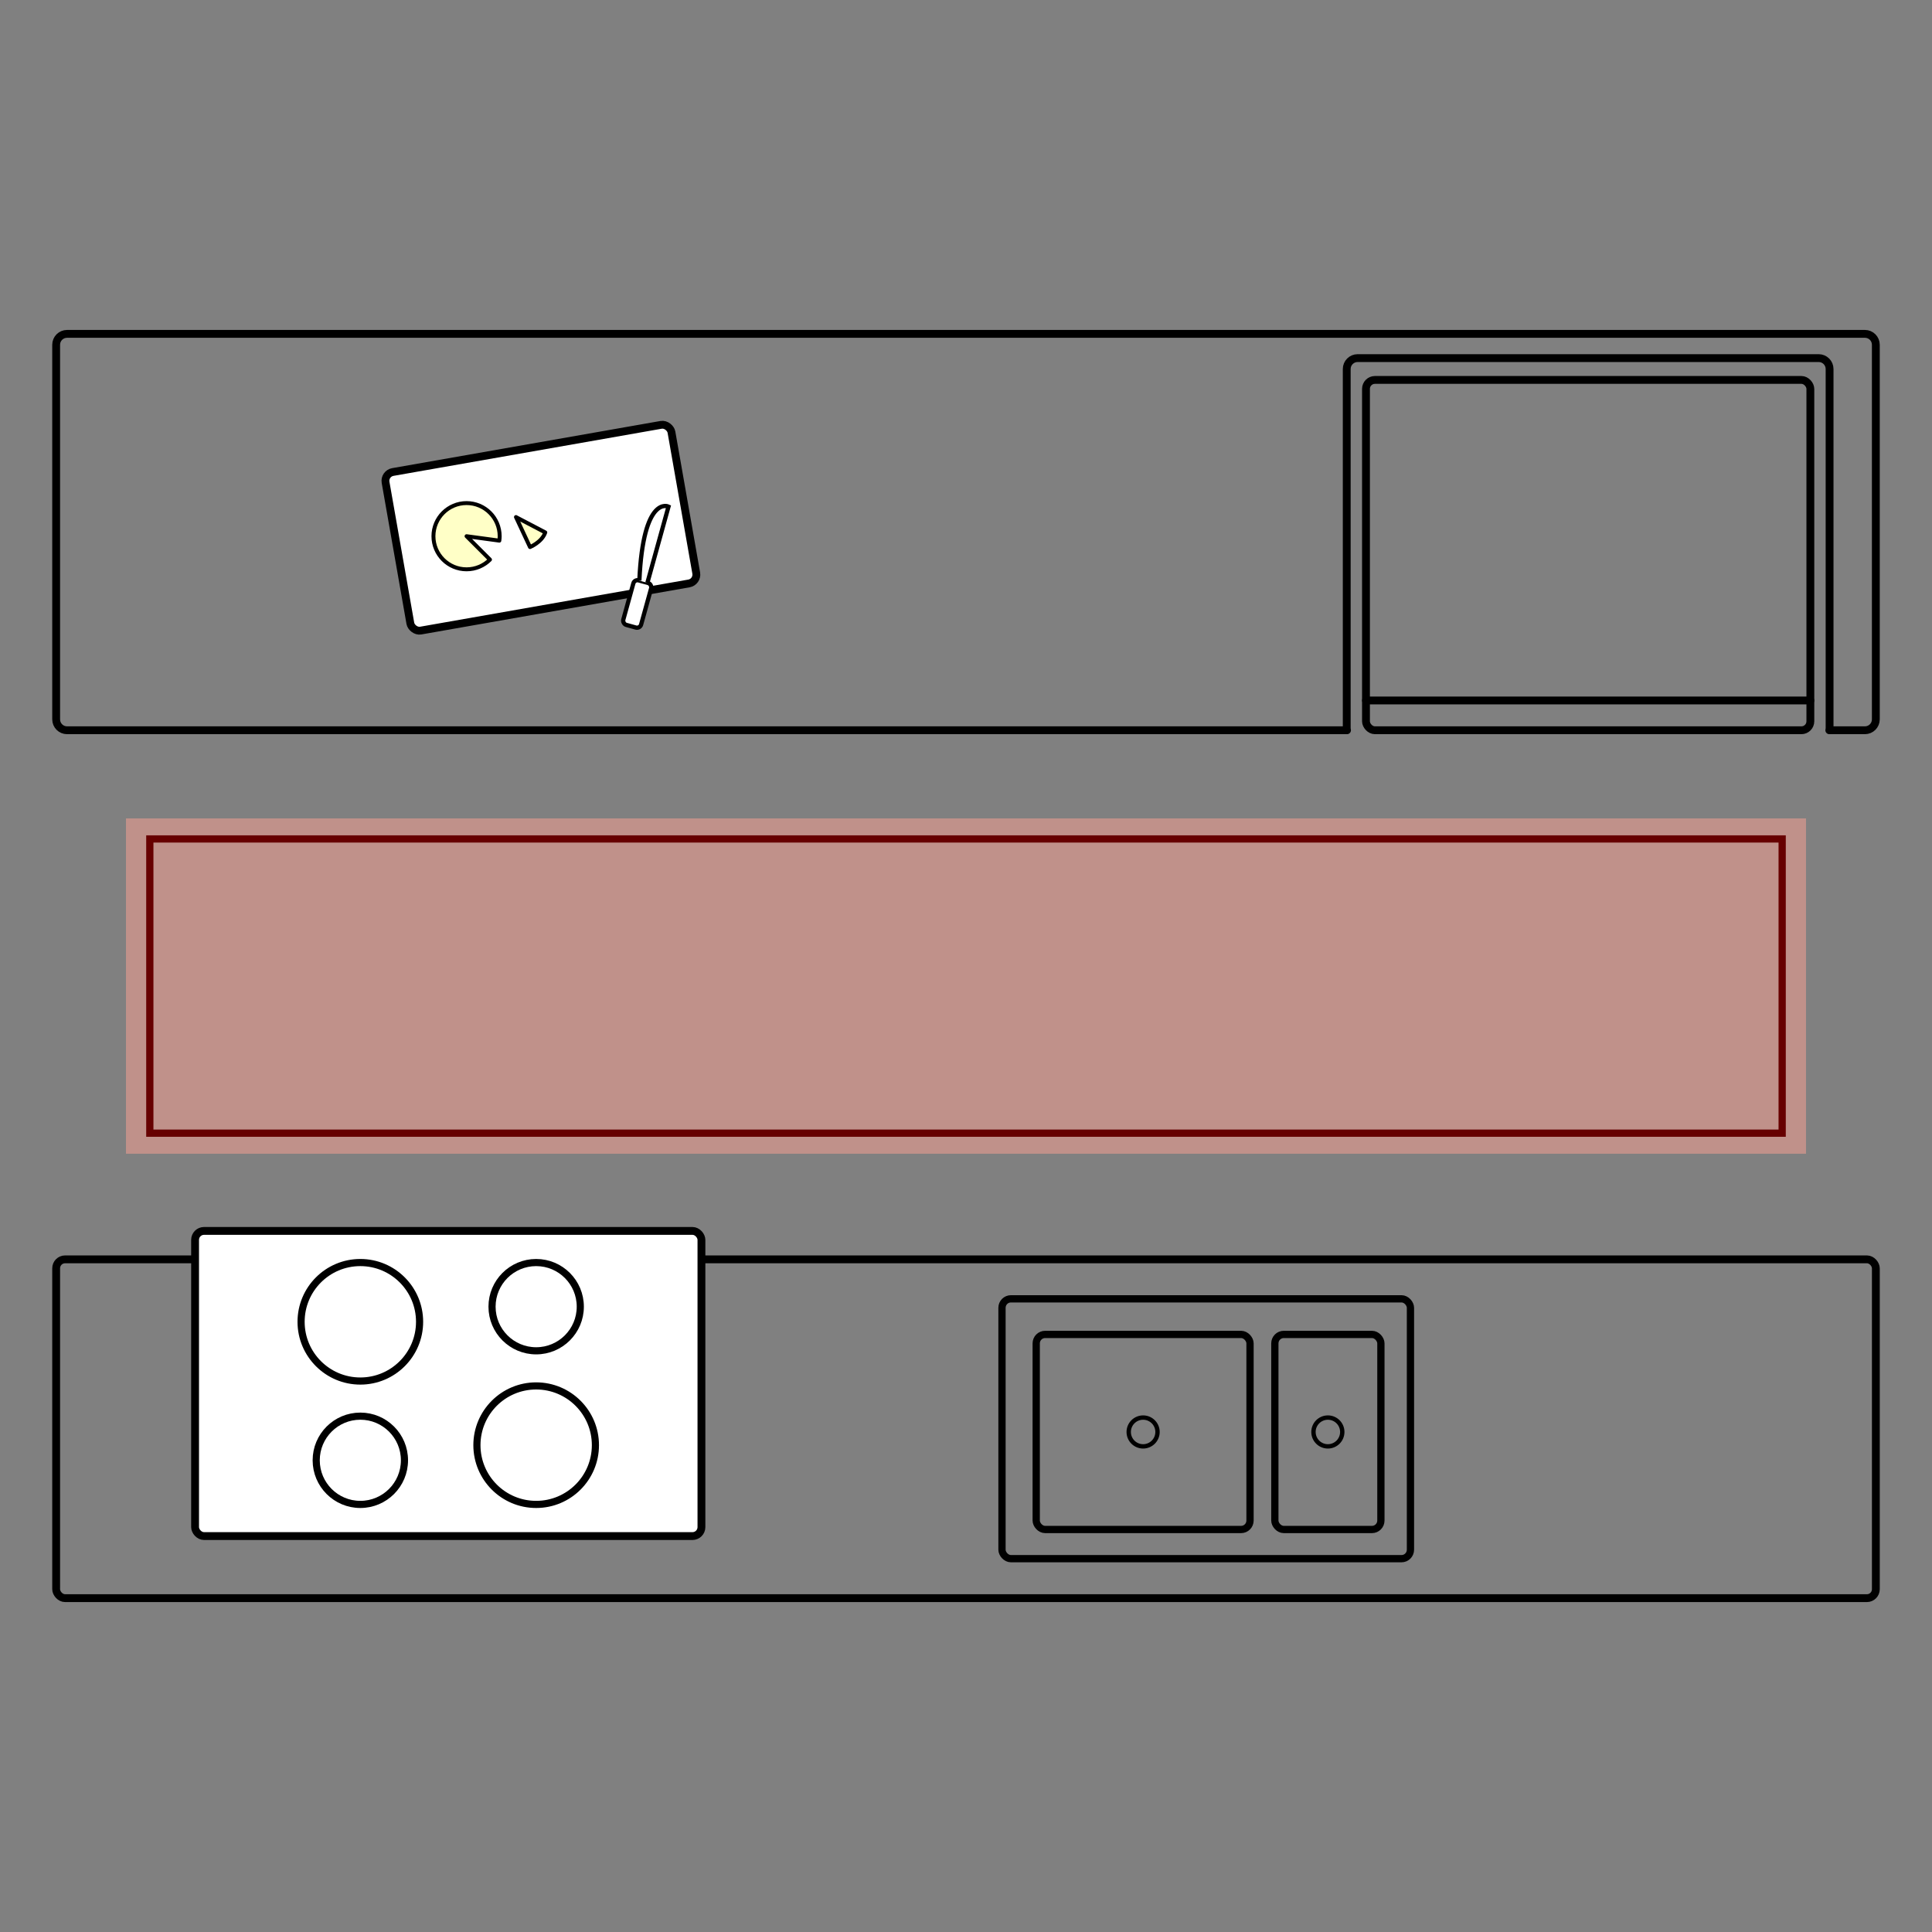 <?xml version="1.0" encoding="UTF-8"?><svg id="b" xmlns="http://www.w3.org/2000/svg" viewBox="0 0 1080 1080"><rect x="0" y="0" width="1080" height="1080" fill="#808080" stroke="none"/><defs><style>.d,.e,.f,.g,.h,.i{fill:none;}.e,.j,.k,.l,.f,.m,.n,.h,.i{stroke:#000;}.e,.k,.f,.g,.m,.i{stroke-miterlimit:10;}.e,.m,.n,.h{stroke-width:4.38px;}.o{fill:#c0918a;}.j{stroke-width:3.99px;}.j,.k,.m,.n{fill:#fff;}.j,.l,.n,.h{stroke-linecap:round;stroke-linejoin:round;}.k{stroke-width:2.38px;}.l{fill:#ffffc7;stroke-width:2.2px;}.f{stroke-width:4.06px;}.g{stroke:#600;stroke-width:4.04px;}.i{stroke-width:2.44px;}</style></defs><g id="c"><rect class="d" width="1080" height="1080"/><g><rect class="e" x="31.39" y="703.98" width="1017.22" height="189.4" rx="5" ry="5"/><rect class="o" x="70.43" y="457.5" width="939.14" height="187.44"/><rect class="g" x="83.75" y="468.98" width="912.49" height="164.47"/><rect class="f" x="560.12" y="726.05" width="228.33" height="145.26" rx="5" ry="5"/><rect class="f" x="712.65" y="745.95" width="59.28" height="109.05" rx="5" ry="5"/><rect class="f" x="579.25" y="745.95" width="119.52" height="109.05" rx="5" ry="5"/><circle class="i" cx="639.01" cy="800.48" r="8.05"/><circle class="i" cx="742.29" cy="800.48" r="8.05"/><path class="h" d="M1042.51,186.63H37.49c-3.37,0-6.1,2.73-6.1,6.1v209.39c0,3.37,2.73,6.1,6.1,6.1H752.99c-.1-.44-.16-.89-.16-1.35V206.28c0-3.37,2.73-6.1,6.1-6.1h257.72c3.37,0,6.1,2.73,6.1,6.1v200.59c0,.47-.06,.92-.16,1.35h19.91c3.37,0,6.1-2.73,6.1-6.1V192.73c0-3.37-2.73-6.1-6.1-6.1Z"/><rect class="n" x="109.05" y="688.09" width="283.06" height="170.58" rx="5" ry="5"/><g><circle class="j" cx="201.43" cy="738.89" r="33.12"/><circle class="j" cx="201.43" cy="816.31" r="24.67"/><circle class="j" cx="299.72" cy="807.86" r="33.12"/><circle class="j" cx="299.72" cy="730.44" r="24.67"/></g><rect class="m" x="221.24" y="249.98" width="162.26" height="90.01" rx="5" ry="5" transform="translate(-46.51 56.82) rotate(-9.97)"/><g><rect class="k" x="351.03" y="324.72" width="10.33" height="25.83" rx="2.38" ry="2.38" transform="translate(103.06 -82.84) rotate(15.48)"/><path class="k" d="M361.89,325.81l11.81-42.62s-14.1-6.94-16.3,41.38"/></g><path class="l" d="M260.81,299.74l18.32,2.48c.11-.81,.19-1.64,.19-2.48,0-10.22-8.29-18.51-18.51-18.51s-18.51,8.29-18.51,18.51,8.29,18.51,18.51,18.51c5.11,0,9.74-2.07,13.09-5.42l-13.09-13.09Z"/><path class="l" d="M288.43,289.04l7.84,16.77s6.67-2.71,8.54-8.18l-16.38-8.58Z"/><g><rect class="h" x="763.59" y="212.38" width="248.41" height="195.84" rx="5" ry="5"/><line class="h" x1="763.59" y1="391.56" x2="1012" y2="391.56"/></g></g></g></svg>